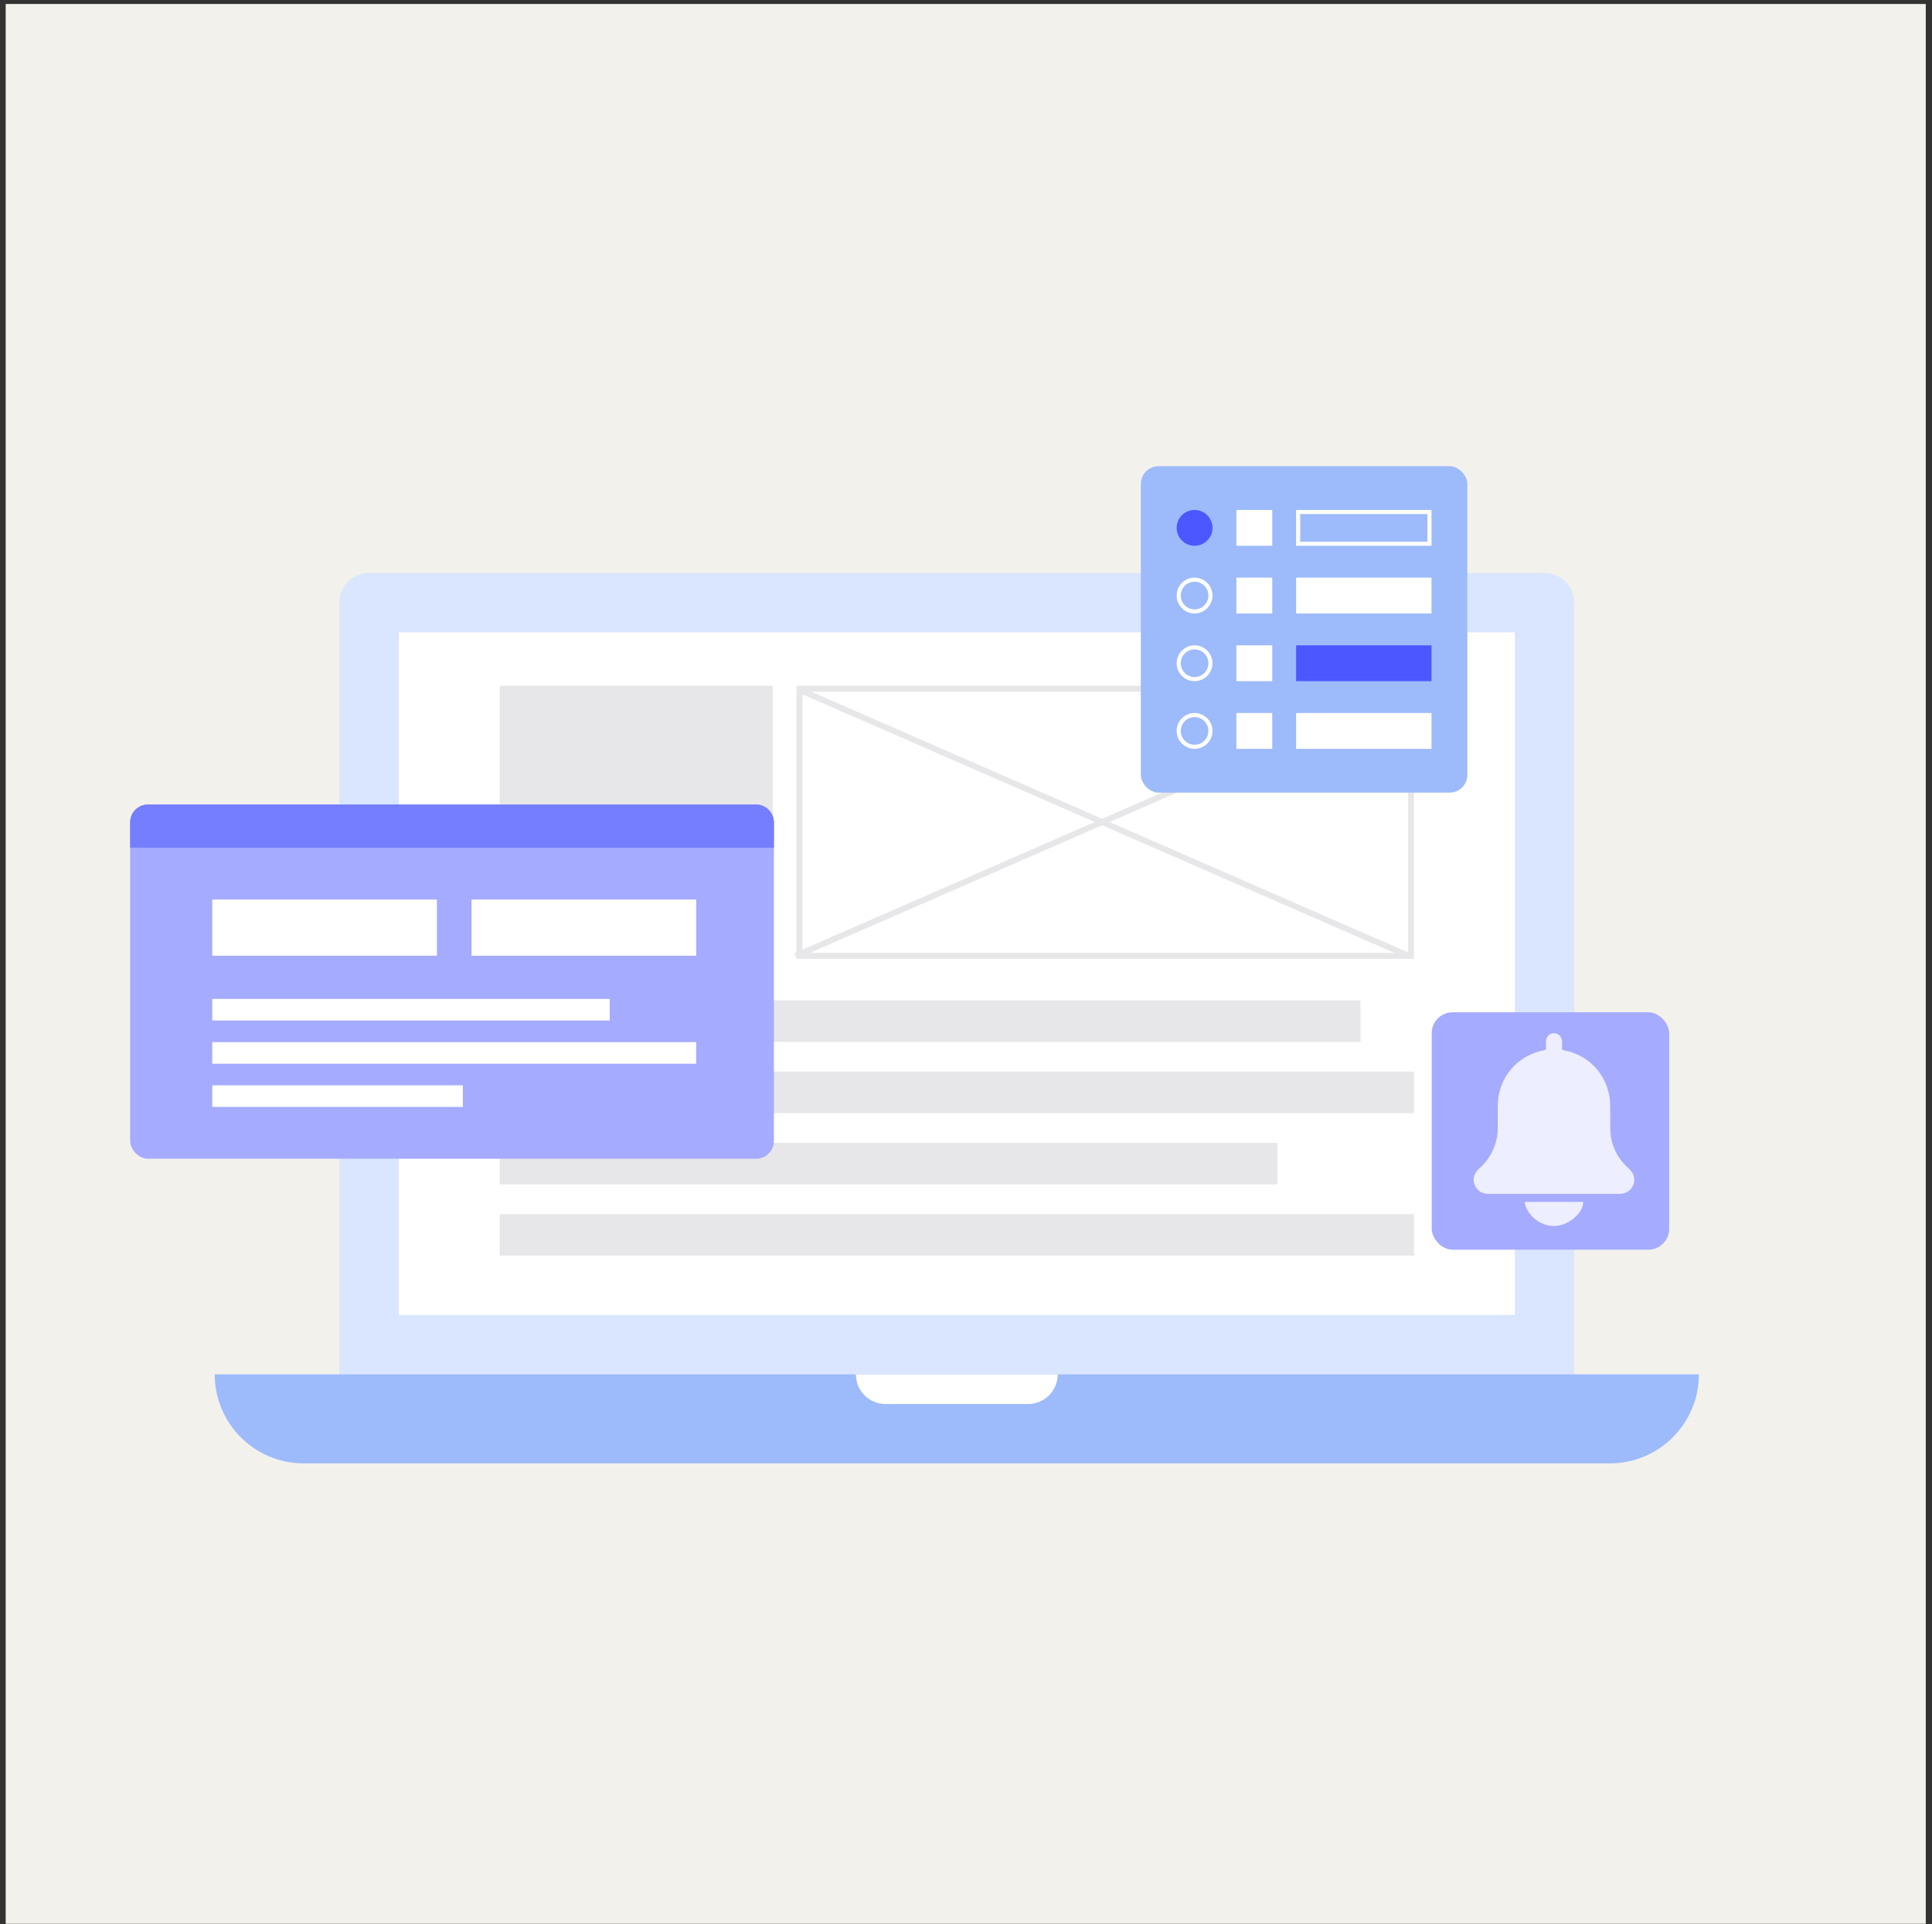 <?xml version="1.0" encoding="UTF-8"?>
<svg xmlns="http://www.w3.org/2000/svg" width="262" height="261" viewBox="0 0 262 261" fill="none">
  <rect x="0" y="0" width="262" height="261" fill="#333333" stroke="none"/>
  <rect width="260.385" height="260.385" transform="translate(0.77 0.54)" fill="#F3F1EC"></rect>
  <path d="M46.022 81.742C46.022 79.519 47.824 77.716 50.047 77.716H209.455C211.678 77.716 213.481 79.519 213.481 81.742V186.404H46.022V81.742Z" fill="#DAE6FF"></path>
  <rect x="54.074" y="85.767" width="151.357" height="92.586" fill="white"></rect>
  <path d="M230.389 186.404C230.389 193.073 224.982 198.48 218.312 198.48L41.192 198.48C34.522 198.48 29.116 193.073 29.116 186.404L230.389 186.404Z" fill="#9DBBFB"></path>
  <path d="M143.439 186.404C143.439 188.627 141.637 190.429 139.414 190.429L120.092 190.429C117.869 190.429 116.066 188.627 116.066 186.404L143.439 186.404Z" fill="white"></path>
  <rect x="67.76" y="93.013" width="37.034" height="37.034" fill="#E7E7E9"></rect>
  <rect x="67.76" y="135.683" width="116.738" height="5.636" fill="#E7E7E9"></rect>
  <rect x="67.76" y="145.344" width="123.984" height="5.636" fill="#E7E7E9"></rect>
  <rect x="67.76" y="155.005" width="105.467" height="5.636" fill="#E7E7E9"></rect>
  <rect x="67.76" y="164.666" width="123.984" height="5.636" fill="#E7E7E9"></rect>
  <rect x="108.416" y="93.416" width="82.924" height="36.229" stroke="#E7E7E9" stroke-width="0.805"></rect>
  <line x1="108.175" y1="93.45" x2="191.099" y2="129.679" stroke="#E7E7E9" stroke-width="0.805"></line>
  <line y1="-0.403" x2="90.493" y2="-0.403" transform="matrix(-0.916 0.4 0.4 0.916 190.938 93.819)" stroke="#E7E7E9" stroke-width="0.805"></line>
  <rect x="17.648" y="109.115" width="87.305" height="48.047" rx="2.415" fill="#A5ABFF"></rect>
  <path d="M17.648 111.53C17.648 110.196 18.73 109.115 20.064 109.115H102.539C103.872 109.115 104.954 110.196 104.954 111.53V114.975H17.648V111.53Z" fill="#757EFF"></path>
  <rect x="28.783" y="122.006" width="30.469" height="7.617" fill="white"></rect>
  <rect x="63.943" y="122.006" width="30.469" height="7.617" fill="white"></rect>
  <rect x="28.783" y="135.482" width="53.907" height="2.93" fill="white"></rect>
  <rect x="28.783" y="141.342" width="65.626" height="2.93" fill="white"></rect>
  <rect x="28.783" y="147.201" width="33.985" height="2.93" fill="white"></rect>
  <rect x="154.709" y="63.225" width="44.28" height="44.28" rx="2.415" fill="#9DBBFB"></rect>
  <circle cx="161.998" cy="71.595" r="2.153" fill="#4C57FF" stroke="#4C57FF" stroke-width="0.554"></circle>
  <rect x="167.668" y="69.165" width="4.86" height="4.86" fill="white"></rect>
  <rect x="176.044" y="69.442" width="17.806" height="4.307" stroke="white" stroke-width="0.554"></rect>
  <circle cx="161.998" cy="80.775" r="2.153" stroke="white" stroke-width="0.554"></circle>
  <rect x="167.668" y="78.345" width="4.86" height="4.86" fill="white"></rect>
  <rect x="176.044" y="78.622" width="17.806" height="4.307" fill="white" stroke="white" stroke-width="0.554"></rect>
  <circle cx="161.998" cy="89.955" r="2.153" stroke="white" stroke-width="0.554"></circle>
  <rect x="167.668" y="87.525" width="4.86" height="4.86" fill="white"></rect>
  <rect x="176.044" y="87.802" width="17.806" height="4.307" fill="#4C57FF" stroke="#4C57FF" stroke-width="0.554"></rect>
  <circle cx="161.998" cy="99.135" r="2.153" stroke="white" stroke-width="0.554"></circle>
  <rect x="167.668" y="96.705" width="4.86" height="4.86" fill="white"></rect>
  <rect x="176.044" y="96.982" width="17.806" height="4.307" fill="white" stroke="white" stroke-width="0.554"></rect>
  <rect x="194.156" y="137.293" width="32.204" height="32.204" rx="2.841" fill="#A5ABFF"></rect>
  <path d="M210.737 161.921C207.784 161.921 204.832 161.921 201.88 161.921C201.016 161.921 200.367 161.558 200.005 160.76C199.653 159.981 199.866 159.134 200.558 158.526C201.529 157.671 202.248 156.647 202.686 155.428C202.95 154.694 203.099 153.936 203.107 153.157C203.119 152.093 203.11 151.03 203.113 149.967C203.126 146.213 205.763 143.08 209.456 142.435C209.607 142.408 209.655 142.355 209.649 142.207C209.639 141.893 209.644 141.577 209.647 141.263C209.653 140.633 210.101 140.155 210.696 140.135C211.31 140.116 211.795 140.568 211.827 141.207C211.844 141.537 211.836 141.87 211.829 142.202C211.826 142.345 211.864 142.408 212.019 142.436C215.263 143.022 217.668 145.424 218.25 148.674C218.332 149.131 218.353 149.604 218.361 150.071C218.379 151.1 218.349 152.13 218.376 153.159C218.43 155.238 219.245 156.981 220.772 158.385C221.163 158.744 221.504 159.121 221.594 159.665C221.793 160.872 220.938 161.888 219.695 161.919C219.355 161.928 219.014 161.921 218.674 161.921C216.028 161.921 213.382 161.921 210.736 161.921H210.737Z" fill="#EDEEFF"></path>
  <path d="M206.753 163.012H214.699C214.717 164.456 212.884 166.095 211.072 166.262C209.067 166.447 207.092 164.972 206.752 163.012H206.753Z" fill="#EDEEFF"></path>
</svg>
